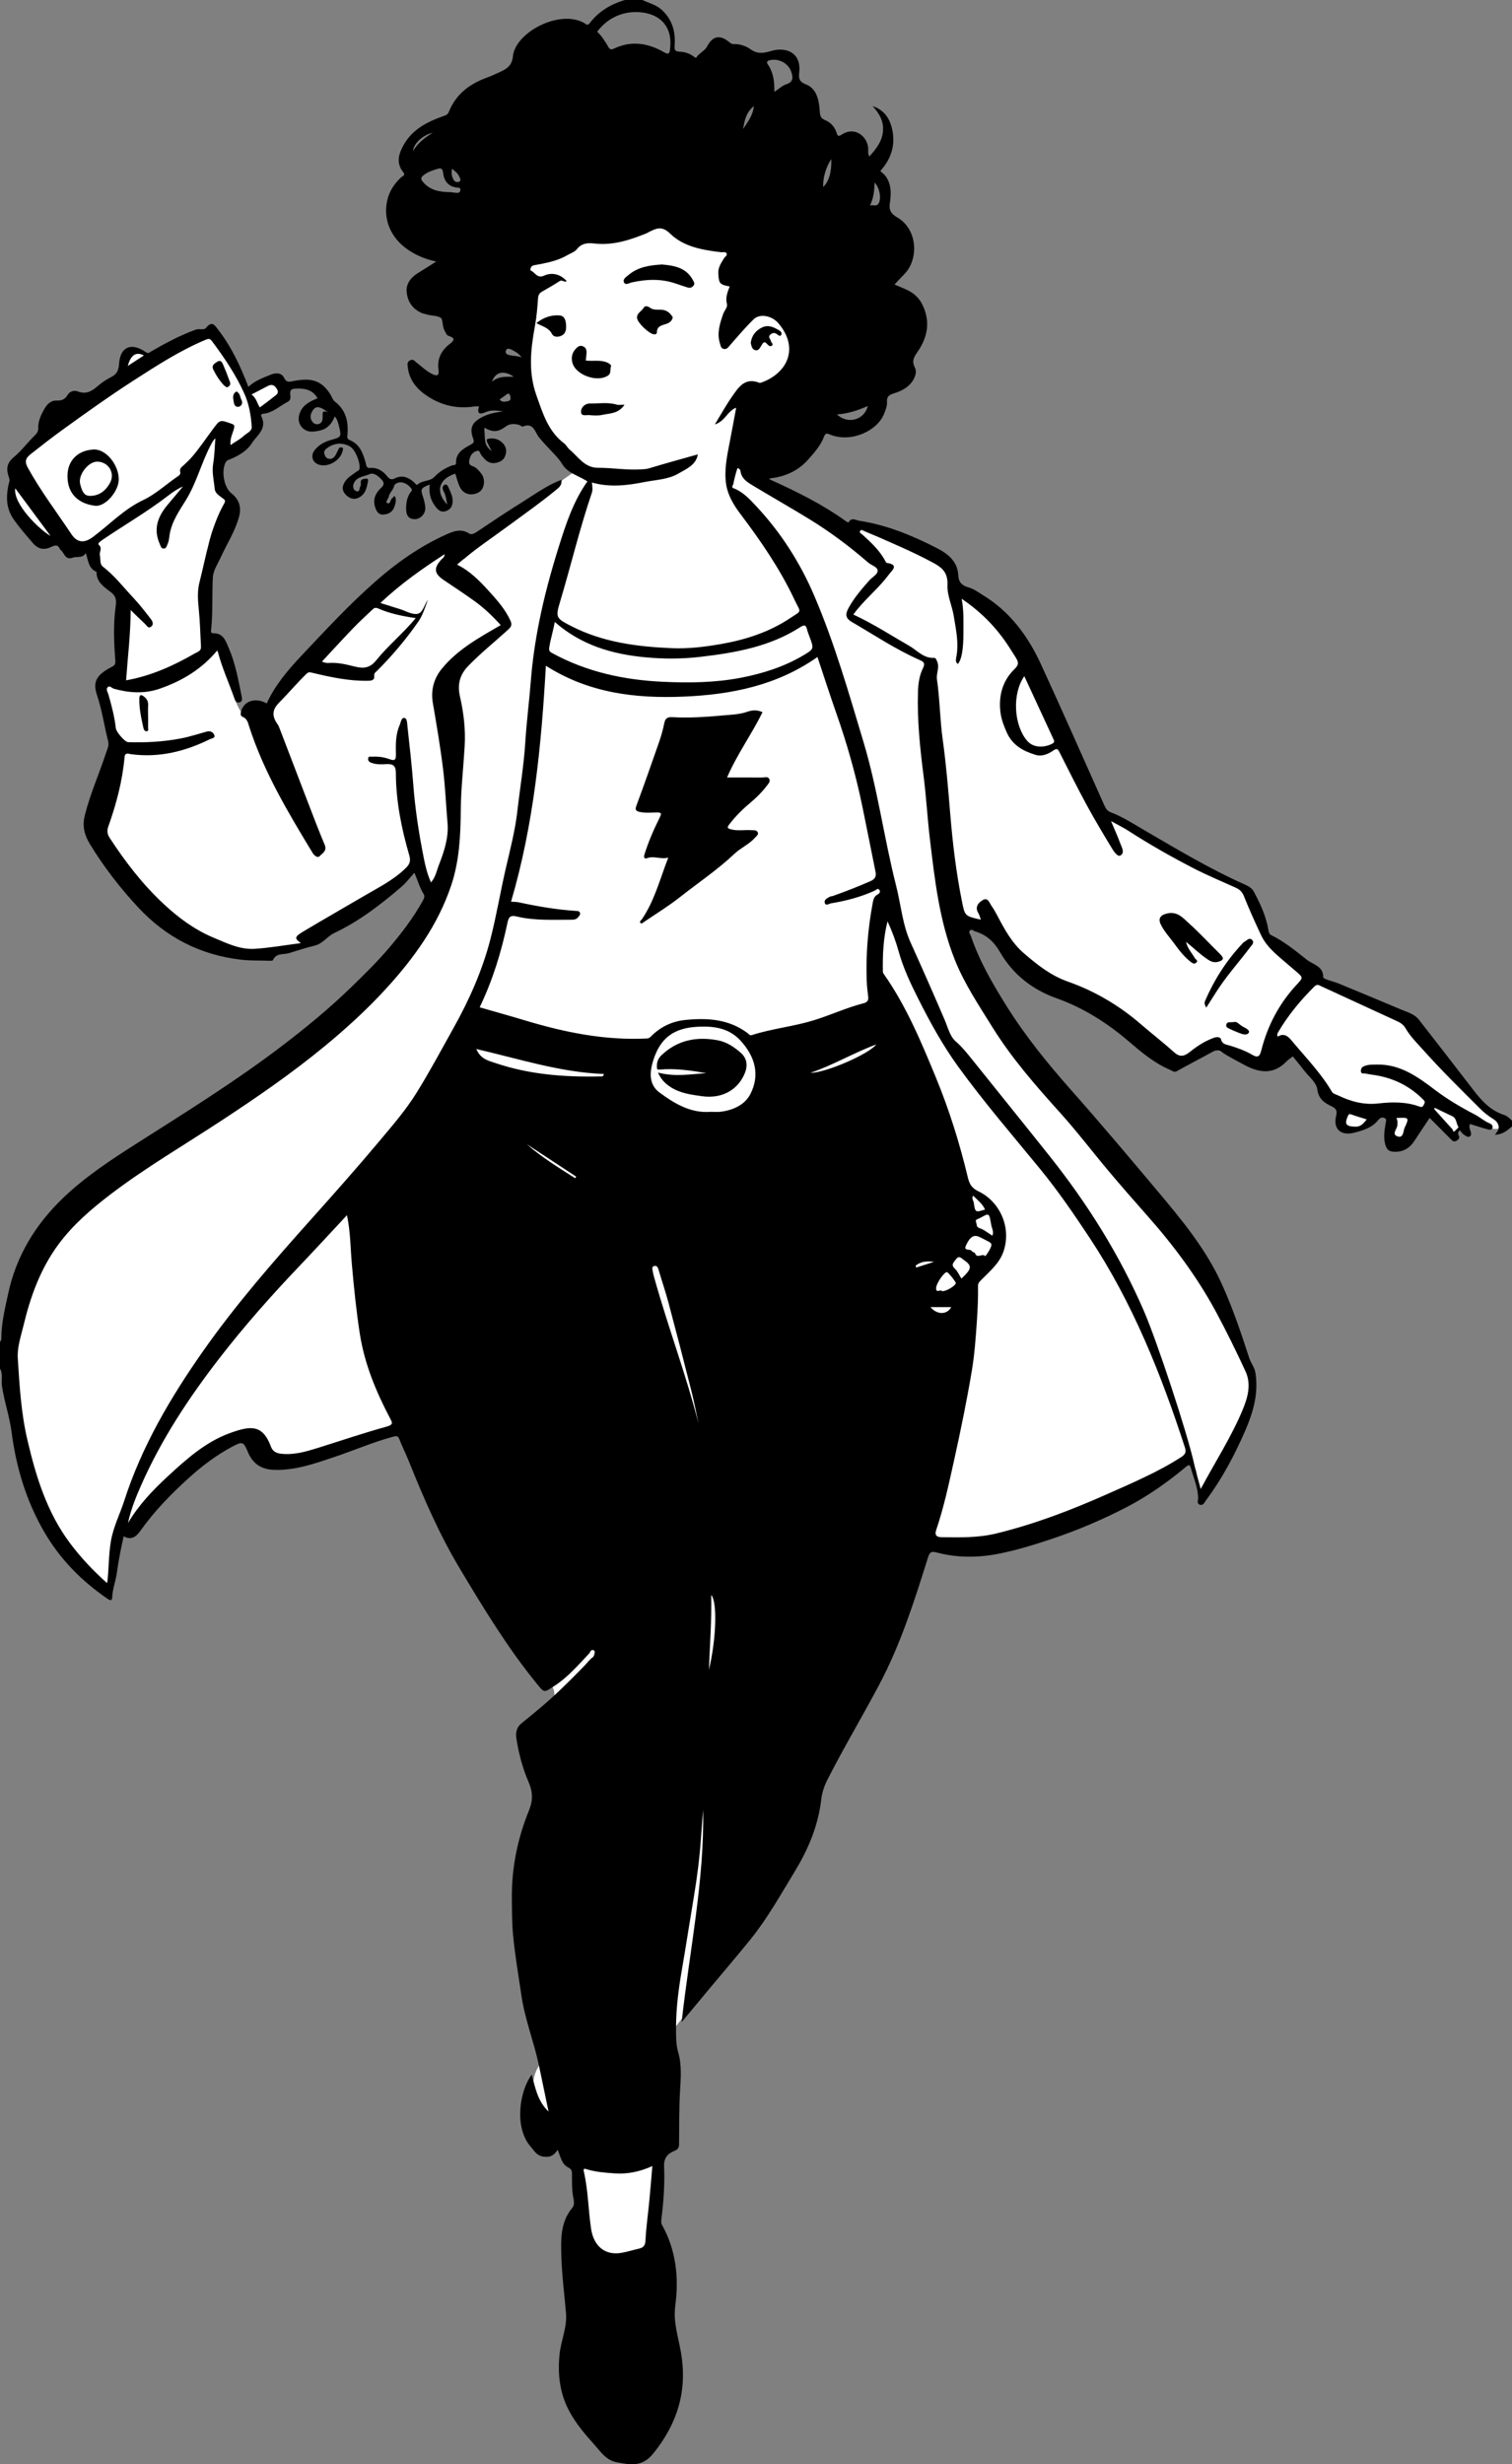 <?xml version="1.0" encoding="UTF-8" standalone="no"?>
<svg
   width="638.137"
   height="1039.759"
   viewBox="0 0 638.137 1039.759"
   fill="none"
   version="1.1"
   id="svg17"
   xmlns="http://www.w3.org/2000/svg"
   xmlns:svg="http://www.w3.org/2000/svg">
  <rect x="0" y="0" width="638.137" height="1039.759" fill="#808080" stroke="none"/>
  <defs
     id="defs17" />
  <path
     d="m 633.16,473.456 v 2.476 c -3.416,1.492 -6.635,-1.343 -9.11,-2.643 -2.142,-1.126 -4.203,-2.401 -6.301,-3.615 -0.366,-0.142 -0.73,-0.278 -1.096,-0.42 l 0.539,0.829 c 0.749,1.603 1.498,3.2 2.086,4.456 -2.086,0.811 -3.764,0.972 -4.593,1.894 -1.906,2.117 -3.318,2.495 -4.599,0.118 -2.129,-3.943 -6.009,-5.335 -8.324,-6.901 -2.724,1.244 -4.655,2.129 -6.592,3.008 -0.173,-0.26 -0.34,-0.514 -0.514,-0.774 -0.817,2.247 -1.473,4.58 -2.537,6.697 -0.396,0.792 -1.876,1.671 -2.656,1.51 -1.411,-0.285 -2.741,-1.225 -3.961,-2.092 -0.582,-0.415 0.093,-1.275 0.056,-1.962 -0.136,-2.68 -1.294,-5.366 -1.294,-8.436 -4.221,4.568 -7.897,10.225 -15.349,9.494 -0.712,-2.042 -1.424,-3.967 -2.043,-5.917 -0.433,-1.367 -1.411,-3.076 -0.959,-4.097 0.953,-2.135 -0.019,-2.965 -1.492,-3.856 -6.957,-4.178 -12.181,-10.039 -16.81,-16.618 -2.29,-3.256 -5.304,-6.004 -8.189,-9.204 0.198,3.256 0.365,8.405 0.532,11.085 -38.801,-4.512 -25.072,-8.498 -26.248,-10.311 -1.201,1.467 -2.383,3.119 -3.788,4.561 -1.183,1.22 -2.476,2.507 -3.98,3.2 -2.34,1.077 -4.902,1.671 -7.366,2.476 -4.864,1.597 -5.898,1.225 -8.628,-3.064 -0.148,-0.235 -0.618,-0.278 -0.946,-0.39 -4.624,-1.535 -8.672,-3.639 -12.268,-7.297 -4.196,-4.258 -9.228,-7.836 -15.04,-9.953 -0.736,-0.266 -1.424,-0.742 -2.043,-1.244 -3.701,-2.971 -7.291,-6.047 -12.211,-6.987 -1.374,-0.26 -2.668,-1.344 -3.837,-2.253 -6.722,-5.249 -12.862,-10.974 -18.563,-17.461 -5.749,-6.542 -13.381,-8.968 -20.27,-14.489 -0.742,-0.594 -2.055,-3.299 -3.045,-3.181 -2.079,0.241 -1.646,0.823 -4.147,1.361 3.212,7.83 3.621,15.722 7.174,23.303 4.128,8.808 10.639,15.889 17.51,22.715 4.963,4.933 9.382,10.411 13.987,15.697 3.194,3.658 6.159,7.526 9.464,11.072 3.843,4.129 8.12,7.855 11.884,12.051 4.772,5.317 9.253,10.906 13.802,16.421 4.469,5.415 8.993,10.794 13.264,16.364 5.533,7.223 11.153,14.422 16.16,22.004 5.521,8.349 10.677,16.965 15.443,25.766 2.865,5.298 4.326,11.351 7.056,16.736 2.909,5.731 2.587,12.168 4.994,18.073 2.197,5.378 -1.863,10.528 -3.955,15.418 -2.667,6.245 -6.27,12.094 -9.432,18.128 -1.801,3.442 -3.534,6.92 -5.298,10.38 -1.331,-0.997 -0.762,2.488 -1.436,2.463 -3.813,-0.161 -3.07,-4.481 -3.188,-8.467 -0.068,-2.339 -2.915,-4.673 -3.107,-6.554 -4.679,2.178 -8.962,4.666 -13.567,6.177 -4.271,1.405 -8.133,3.286 -11.716,5.911 -2.804,2.054 -5.496,4.326 -8.504,6.034 -8.226,4.673 -16.415,9.47 -24.956,13.493 -5.305,2.5 -11.123,4.178 -16.891,5.323 -6.381,1.269 -12.967,1.51 -19.459,2.197 -1.473,0.155 -3.436,1.003 -4.345,0.359 -4.37,-3.095 -9.222,-3.008 -14.124,-2.76 -1.214,0.061 -2.396,0.835 -4.178,1.497 1.962,1.764 3.268,2.934 4.617,4.147 -0.248,0.7 -0.52,1.337 -0.706,1.999 -2.698,9.718 -6.845,18.779 -11.704,27.617 -5.867,10.665 -11.283,21.583 -16.822,32.427 -4.141,8.101 -7.626,16.606 -13.697,23.538 -7.793,8.9 -11.989,19.608 -16,30.47 -2.569,6.963 -5.118,13.969 -8.269,20.679 -4.363,9.302 -9.241,18.364 -13.982,27.487 -2.587,4.982 -4.927,10.163 -8.126,14.736 -5.255,7.514 -11.203,14.533 -16.662,21.911 -1.535,2.073 -2.371,4.661 -3.633,7.217 2.296,0.507 3.831,0.841 5.564,1.225 -0.378,12.063 -0.761,24.126 -1.145,36.443 -2.556,-0.965 -3.695,-0.829 -3.9,1.609 -0.482,5.732 -1.274,11.445 -1.788,17.176 -0.52,5.768 -0.984,11.543 -1.176,17.33 -0.056,1.671 0.972,3.355 1.355,5.069 0.217,0.991 0.57,2.352 0.106,3.021 -2.26,3.237 -4.401,6.691 -8.35,8.244 h -13.617 c -1.213,-1.349 -2.482,-2.649 -3.633,-4.048 -1.795,-2.166 -3.435,-4.945 -4.023,-7.26 -2.569,-10.07 -3.46,-20.32 -3.992,-30.507 -0.192,-3.609 2.915,-6.468 -0.13,-8.721 -4.048,-2.984 -7.57,-6.852 -11.933,-9.179 -3.367,-1.789 -5.756,-3.912 -6.549,-7.297 -1.361,-5.843 -1.856,-11.878 1.647,-17.225 2.259,-3.454 3.163,-7.044 2.568,-10.98 -1.336,-8.876 -3.385,-17.677 -4.153,-26.596 -0.934,-10.844 -1.504,-21.811 -1.008,-32.668 0.408,-8.999 2.853,-17.893 3.93,-26.886 1.485,-12.379 2.593,-24.807 3.732,-37.229 0.576,-6.289 0.922,-12.596 1.225,-18.902 0.099,-1.993 0.341,-4.352 -0.55,-5.949 -2.68,-4.827 -5.633,-9.556 -8.956,-13.963 -4.698,-6.226 -6.957,-13.4 -9.062,-20.691 -2.488,-8.622 -4.778,-17.299 -7.464,-25.859 -1.597,-5.082 -3.509,-10.107 -5.775,-14.929 -2.401,-5.112 -5.223,-10.045 -8.145,-14.885 -3.825,-6.332 -7.879,-12.521 -11.933,-18.704 -1.288,-1.963 -7.644,-3.2 -9.451,-1.802 -3.683,2.847 -7.985,3.287 -12.162,2.569 -3.169,-0.545 -5.744,2.389 -8.399,3.813 -0.607,0.321 -1.325,-0.811 -1.975,-0.557 -5.322,2.036 -10.874,2.401 -15.9,5.013 -5.985,3.107 -11.853,5.583 -18.791,4.951 -4.029,-0.365 -6.951,-2.259 -8.306,-6.232 -0.706,-2.055 -1.523,-4.073 -2.142,-5.719 -5.935,3.423 -11.691,6.684 -17.386,10.045 -3.757,2.21 -8.089,3.93 -11.011,6.976 -7.353,7.674 -14.056,15.974 -21.081,24.095 -1.708,-0.755 -3.472,0.111 -4.549,1.85 -1.306,2.105 -2.587,4.376 -3.138,6.753 -0.792,3.435 -0.99,7.019 -1.3,10.547 -0.198,2.277 -2.116,2.89 -3.608,3.435 -0.854,0.309 -2.408,-0.7 -3.367,-1.461 -0.99,-0.786 -1.455,-2.259 -2.476,-2.965 -6.381,-4.413 -11.63,-9.964 -15.238,-16.729 -2.841,-5.323 -4.692,-11.185 -6.938,-16.823 -3.083,-7.731 -4.32,-15.789 -4.339,-24.089 0,-1.783 -0.545,-3.584 -0.972,-5.342 -1.485,-6.102 -3.775,-12.118 -4.388,-18.308 -1.219,-12.329 2.414,-24.194 5.224,-36.028 2.599,-10.961 7.693,-20.92 14.786,-29.66 5.156,-6.35 10.374,-12.824 16.52,-18.141 7.842,-6.777 16.6,-12.496 25.042,-18.562 14.328,-10.286 28.725,-20.48 43.084,-30.73 8.727,-6.226 17.485,-12.403 26.113,-18.76 3.77,-2.779 7.353,-5.836 10.838,-8.974 3.088,-2.786 5.923,-5.856 8.869,-8.802 5.422,-5.428 10.844,-10.856 16.253,-16.296 2.754,-2.767 6.097,-5.218 7.929,-8.504 0.848,-1.523 -1.269,-4.704 -2.037,-7.137 4.135,-0.346 4.513,-1.126 2.148,-4.586 -0.68,-0.997 -1.572,-1.851 -2.216,-2.866 -0.488,-0.78 -0.965,-1.689 -1.052,-2.587 -0.266,-2.692 -0.34,-5.397 -0.501,-8.294 -4.116,4.197 -7.347,8.387 -11.432,11.432 -5.614,4.19 -11.834,7.588 -17.862,11.209 -12.032,7.229 -3.188,6.951 -16.223,12.075 -2.11,0.83 -25.574,7.644 -27.084,4.958 -0.248,-0.439 -1.275,-0.545 -1.956,-0.606 -4.914,-0.446 -9.81,-0.941 -14.329,-3.176 -1.337,-0.662 -2.741,-1.2 -4.109,-1.794 -5.032,-2.185 -10.726,-3.504 -14.929,-6.759 -5.564,-4.308 -10.064,-10.033 -14.811,-15.338 -3.621,-4.047 -6.963,-8.355 -10.343,-12.614 -1.046,-1.312 -2.5,-2.803 -2.587,-4.283 -0.285,-4.914 -0.687,-9.971 0.155,-14.767 1.733,-9.891 4.264,-19.639 6.418,-29.462 0.514,-2.352 1.684,-5.007 1.065,-7.081 -1.622,-5.452 -4.178,-12.063 -4.265,-17.813 -0.043,-2.94 1.455,-3.874 4.209,-5.496 1.188,-0.699 2.426,-2.184 2.662,-3.49 1.207,-6.679 1.875,-13.45 3.169,-20.11 0.835,-4.301 0.674,-7.65 -4.203,-9.092 -0.173,-0.049 -0.291,-0.291 -0.446,-0.415 -6.579,-5.341 -9.259,-12.632 -10.528,-20.523 -1.727,0.86 -3.67,1.819 -5.607,2.785 -4.054,2.011 -4.983,1.485 -5.398,-2.823 -1.912,-0.575 -4.004,-0.73 -5.49,-1.764 -2.438,-1.696 -4.072,-4.976 -7.866,-3.026 -2.501,-2.142 -5.601,-3.887 -7.334,-6.53 -1.634,-2.488 -1.826,-5.917 -2.656,-8.931 0,-1.653 0,-3.299 0,-4.952 3.045,0.031 3.918,-2.061 4.221,-4.512 0.663,-5.354 2.42,-10.101 6.06,-14.285 1.987,-2.278 3.645,-5.174 4.456,-8.065 1.541,-5.527 5.354,-8.566 10.268,-10.181 3.646,-1.201 7.626,-1.603 11.488,-1.857 2.816,-0.186 4.828,-0.693 5.787,-3.695 0.563,-1.776 1.547,-3.54 2.742,-4.964 1.999,-2.383 4.035,-4.809 6.35,-6.901 0.613,-0.557 2.234,-2.655 3.095,-2.476 3.28,0.687 6.393,3.732 9.234,4.45 1.343,-1.077 2.55,-2.426 4.048,-3.175 4.085,-2.042 8.263,-3.899 12.478,-5.651 0.668,-0.278 3.342,-2.977 3.942,-2.432 1.715,1.529 3.937,4.561 5.571,6.189 1.485,1.48 0.737,5.589 2.494,5.961 2.247,0.482 2.711,1.764 3.386,3.311 0.798,1.832 1.448,3.744 2.432,5.471 1.102,1.931 2.742,3.107 5.119,1.987 1.349,-0.631 2.612,-1.473 3.998,-1.993 2.21,-0.829 4.444,-1.9 6.239,1.009 1.43,2.315 0.656,4.004 -0.879,5.7 -1.231,1.362 -2.661,2.588 -3.676,4.092 -5.49,1.689 -2.575,5.081 -4.364,7.185 -2.637,3.107 -5.762,5.806 -8.683,8.684 -2.191,0 -5.596,-1.714 -6.858,0.118 -1.671,2.414 -1.671,2.085 -1.665,7.891 0,1.547 -0.087,3.101 0.031,4.636 0.297,3.806 2.271,7.631 5.607,9.903 2.711,1.844 -2.562,3.707 -4.035,5.799 -3.831,5.441 -5.224,11.655 -5.905,18.08 -0.551,5.174 -0.972,10.367 -1.238,15.56 -0.328,6.443 -0.551,12.898 -0.569,19.354 -0.006,1.807 0.848,3.614 1.324,5.477 4.116,-1.906 4.778,-1.893 6.505,2.055 1.987,4.556 4.054,9.235 4.952,14.075 1.269,6.889 5.168,11.803 9.736,16.457 4.499,-5.298 8.789,-10.62 13.369,-15.683 8.12,-8.981 16.488,-17.727 24.603,-26.714 7.6,-8.411 15.281,-16.754 24.398,-23.538 5.075,-3.775 10.677,-6.845 16.006,-10.28 2.407,-1.548 4.475,-0.496 6.368,0.86 1.146,0.817 1.963,2.086 3.021,3.249 17.145,-15.071 32.086,-27.072 49.948,-39.209 -3.658,-3.132 -3.46,-2.668 -6.183,-5.658 -5.05,-5.551 -10.163,-12.539 -12.967,-19.397 -4.475,-10.955 -5.094,-22.214 -4.314,-34.153 0.563,-8.591 0.904,-17.089 -0.526,-25.661 -0.47,-2.829 0.211,-6.239 1.442,-8.882 2.42,-5.199 6.908,-8.708 12.033,-11.122 13.387,-6.307 27.493,-10.46 41.926,-13.542 2.092,-0.446 4.222,-0.693 6.338,-1.034 2.891,0 5.775,0 8.665,0 4.723,1.034 9.408,2.618 14.18,2.965 7.124,0.513 13.091,3.28 18.445,7.619 3.719,3.014 7.247,6.294 10.701,9.618 3.206,3.089 6.715,6.053 9.191,9.68 4.506,6.598 6.883,14.217 8.053,22.084 0.563,3.769 0.544,7.706 0.222,11.518 -0.433,5.094 -3.261,9.21 -5.991,13.462 -2.909,4.537 -6.406,7.397 -11.654,8.771 -4.81,1.256 -7.719,5.217 -9.656,9.568 -2.302,5.168 -4.023,10.597 -6.264,15.802 -1.126,2.624 -2.834,5.001 -3.874,6.802 0.99,3.348 1.807,6.103 2.612,8.832 9.934,4.89 20.022,9.885 30.148,14.799 2.569,1.244 5.218,2.395 7.929,3.262 2.674,0.854 5.638,0.916 8.207,1.974 8.102,3.336 16.179,5.533 24.052,9.365 3.057,1.485 6.981,1.454 9.501,3.818 5.663,5.317 9.277,15.418 15.547,19.819 9.637,6.759 16.687,15.418 21.799,25.605 4.636,9.235 8.207,19.002 12.181,28.558 1.454,3.497 2.339,7.285 4.165,10.559 2.792,4.995 6.295,9.581 9.241,14.496 0.854,1.423 2.686,3.317 0.235,5.168 -0.154,0.117 0.105,1.003 0.365,1.411 2.909,4.593 5.484,3.231 10.052,3.856 3.484,0.483 8.56,5.552 11.357,6.926 3.757,1.85 7.081,4.859 10.993,6.047 12.787,3.874 21.706,9.773 32.228,16.581 3.274,4.358 5.007,14.1 8.665,18.117 3.293,3.614 7.501,6.375 10.893,9.909 4.209,4.394 9.229,7.458 14.452,10.373 5.695,3.175 11.327,6.474 16.897,9.86 2.408,1.467 5.67,1.869 8.158,2.265 4.828,0.78 7.712,5.032 11.277,8.108 3.268,2.822 6.282,5.948 9.303,9.043 0.872,0.891 1.219,2.296 2.086,3.187 4.765,4.871 9.624,9.65 14.445,14.477 0.57,0.57 1.108,1.189 1.597,1.832 1.096,1.442 2.086,2.977 3.262,4.358 0.749,0.878 2.612,1.77 2.482,2.271 -0.588,2.278 2.494,2.482 3.565,3.367 z m -94.635,-35.434 c 0.235,-0.105 0.47,-0.217 0.705,-0.322 -0.315,-0.613 -0.631,-1.225 -0.94,-1.838 -0.192,0.087 -0.378,0.173 -0.57,0.26 0.266,0.637 0.539,1.269 0.805,1.906 z"
     fill="#ffffff"
     id="path1" />
  <path
     d="m 638.112,475.313 c -2.005,1.714 -4.011,3.429 -7.192,3.466 1.027,-1.281 2.042,-2.451 1.417,-4.215 -0.569,-1.603 -1.844,-2.234 -3.095,-3.051 -1.708,-1.115 -3.267,-2.42 -4.722,-3.881 -8.015,-8.015 -16.117,-15.956 -23.674,-24.405 -2.705,-3.026 -5.664,-5.905 -7.712,-9.482 -1.096,-1.919 -2.978,-2.63 -4.803,-3.472 -10.238,-4.716 -20.487,-9.427 -30.724,-14.143 -0.991,-0.458 -1.727,-1.027 -2.891,0.124 -5.836,5.805 -11.042,12.082 -15.226,19.187 -0.322,0.545 -0.637,1.046 -0.235,1.987 3.051,-2.08 5.026,0.612 6.381,2.228 5.726,6.839 11.995,13.282 16.538,21.075 0.44,0.755 1.709,1.052 2.631,1.491 5.379,2.575 10.807,4.067 17.021,3.355 5.731,-0.656 11.691,-0.737 17.324,1.343 1.126,0.415 1.436,-0.124 1.844,-0.922 0.39,-0.774 0.533,-1.182 -0.278,-1.999 -5.664,-5.694 -12.441,-9.08 -20.326,-10.349 -1.405,-0.223 -2.823,-0.39 -4.209,-0.706 -0.662,-0.148 -1.77,0.39 -1.814,-1.015 -0.031,-0.953 0.335,-1.59 1.158,-1.98 1.801,-0.86 3.738,-0.73 5.657,-0.768 9.748,-0.185 17.12,5.125 24.374,10.634 5.304,4.029 11.029,7.396 16.909,10.447 2.179,1.127 3.974,2.823 6.258,3.739 0.792,0.315 1.466,1.027 1.169,1.925 -0.346,1.046 -1.46,0.736 -2.141,0.557 -2.439,-0.638 -4.828,-1.461 -7.291,-2.228 -0.588,0.953 -0.242,1.856 0.117,2.84 0.279,0.755 0.532,1.826 -0.136,2.34 -0.842,0.65 -1.795,-0.155 -2.519,-0.613 -0.736,-0.464 -1.244,-1.287 -1.857,-1.949 -0.427,0.606 -0.978,1.163 -0.47,2.129 0.482,0.922 0.229,1.671 -0.792,2.284 -1.251,0.755 -1.857,0.024 -2.6,-0.724 -2.946,-2.978 -5.905,-5.942 -8.826,-8.87 -2.234,3.361 -4.376,6.536 -6.462,9.736 -1.974,3.033 -4.735,4.667 -8.349,4.543 -1.913,-0.062 -3.212,-0.446 -3.912,-3.045 -0.848,-3.151 -0.334,-5.892 0.13,-8.832 0.124,-0.786 0.619,-1.944 -0.563,-2.408 -0.935,-0.365 -1.845,0 -2.464,0.805 -2.55,3.28 -6.207,4.369 -10.02,5.397 -5.688,1.528 -9.191,-1.356 -7.824,-7.044 0.551,-2.29 -0.043,-3.144 -1.986,-4.079 -3.015,-1.442 -5.428,-3.039 -5.991,-7.229 -0.378,-2.81 -3.535,-5.255 -5.509,-7.823 -1.547,-2.012 -3.175,-3.961 -4.791,-5.967 -0.885,0.687 -1.869,1.269 -2.63,2.067 -5.496,5.775 -11.55,4.878 -17.795,1.529 -3.243,-1.739 -6.529,-3.422 -9.605,-5.422 -1.461,-0.947 -2.433,-0.916 -3.863,-0.117 -4.976,2.773 -10.063,5.341 -15.021,8.139 -1.263,0.712 -1.95,-0.13 -2.785,-0.483 -6.672,-2.81 -12.132,-7.421 -17.547,-12.051 -9.13,-7.811 -19.082,-14.142 -30.477,-18.203 -10.237,-3.651 -18.457,-10.082 -23.909,-19.552 -2.482,-4.314 -5.713,-7.26 -10.417,-8.64 -0.724,-0.211 -1.461,-1.17 -2.228,-0.372 -0.743,0.774 0.148,1.542 0.39,2.26 3.583,10.583 9.166,20.158 15.058,29.579 7.997,12.774 17.442,24.386 27.425,35.65 12.268,13.84 24.182,27.995 36.085,42.156 10.367,12.336 20.684,24.727 27.406,39.618 4.562,10.101 8.102,20.568 11.506,31.083 0.693,2.148 2.21,3.85 2.587,6.103 1.43,8.61 -0.86,16.668 -4.184,24.349 -4.499,10.38 -9.785,20.4 -16.593,29.517 -0.687,0.922 -1.183,2.464 -2.742,1.894 -1.263,-0.464 -0.625,-1.813 -0.638,-2.729 -0.049,-4.574 -1.987,-8.672 -3.138,-12.961 -0.427,-1.578 -1.312,-0.823 -2.172,-0.105 -7.588,6.338 -15.616,12.007 -24.411,16.618 -10.435,5.472 -21.205,10.027 -32.389,13.759 -7.235,2.414 -14.471,4.642 -21.948,6.128 -8.739,1.733 -17.466,1.789 -26.106,-0.464 -2.216,-0.576 -3.04,-0.489 -3.813,1.98 -5.732,18.284 -11.481,36.499 -20.536,53.6 -7.124,13.462 -14.942,26.528 -21.861,40.095 -1.362,2.674 -2.321,5.403 -2.662,8.331 -1.269,11.036 -5.397,21.007 -11.128,30.408 -5.942,9.755 -11.494,19.775 -18.686,28.7 -5.651,7.013 -11.525,13.846 -17.299,20.759 -3.739,4.482 -7.464,8.975 -11.822,14.217 3.336,-30.352 9.625,-59.603 9.055,-89.517 -0.297,3.912 -0.631,7.818 -0.891,11.736 -0.557,8.244 -1.591,16.426 -2.952,24.571 -1.746,10.423 -3.343,20.871 -5.138,31.281 -1.374,7.966 -2.414,15.957 -2.438,24.059 -0.013,3.484 -0.075,7.229 0.841,10.354 1.641,5.608 1.164,11.154 0.842,16.613 -0.445,7.507 -0.309,14.99 -0.414,22.486 -0.019,1.479 -0.551,2.178 -1.888,2.723 -2.928,1.182 -4.587,3.02 -4.426,6.641 0.322,7.378 -0.216,14.756 -1.12,22.096 -0.099,0.799 -0.186,1.789 0.18,2.433 6.022,10.676 7.229,22.43 5.675,34.066 -0.971,7.266 1.337,13.512 2.439,20.152 2.661,15.98 -1.517,29.66 -11.698,42.29 -4.828,5.99 -9.903,4.76 -15.529,3.74 -4.456,-0.81 -6.87,-4.64 -9.594,-7.67 -3.732,-4.14 -7.365,-8.43 -10.107,-13.39 -4.227,-7.63 -5.217,-15.68 -4.388,-24.29 0.569,-5.92 3.256,-11.48 2.748,-17.49 -0.687,-8.058 -1.746,-16.08 -1.968,-24.175 -0.198,-7.162 -0.415,-14.304 4.598,-20.302 1.096,-1.312 0.669,-3.057 0.415,-4.462 -0.594,-3.274 -0.538,-6.536 -0.52,-9.816 0.006,-1.325 -0.223,-2.105 -1.653,-2.829 -2.748,-1.393 -3.144,-4.537 -4.419,-7.409 -1.435,2.222 -2.964,3.293 -5.861,2.903 -3.033,-0.408 -3.961,-2.47 -5.533,-4.264 -7.099,-8.115 -4.611,-23.693 0.482,-30.353 1.498,5.583 2.495,11.246 7.094,15.585 -1.381,-6.623 -2.718,-13.029 -4.055,-19.429 -2.061,-9.872 -5.879,-19.286 -7.365,-29.325 -1.275,-8.64 -2.773,-17.237 -3.577,-25.958 -0.452,-4.927 -0.434,-9.823 -0.495,-14.731 -0.18,-13.01 2.333,-25.612 7.21,-37.569 1.814,-4.444 1.603,-7.966 -0.161,-12.045 -2.5,-5.781 -4.103,-11.865 -5.1,-18.085 -0.408,-2.519 -0.13,-4.853 2.117,-6.679 4.45,-3.608 8.913,-7.223 13.134,-11.091 4.673,-4.283 9.148,-8.789 13.561,-13.338 1.126,-1.164 2.036,-2.494 3.41,-3.46 0.532,-0.371 0.712,-1.399 0.823,-2.16 0.037,-0.266 -0.303,-0.978 -1.009,-0.879 -0.872,0.124 -0.891,0.978 -1.324,1.436 -4.648,4.89 -9.012,10.052 -14.793,13.784 -4.481,2.896 -4.128,2.94 -7.532,-1.25 -12.317,-15.146 -22.387,-31.77 -32.371,-48.457 -8.522,-14.242 -15.12,-29.406 -21.279,-44.774 -1.318,-3.287 -2.909,-6.462 -4.196,-9.754 -0.6,-1.542 -1.417,-1.3 -2.63,-0.978 -8.418,2.259 -16.402,5.737 -24.64,8.51 -8.288,2.785 -16.539,5.75 -25.513,5.465 -5.385,-0.167 -8.999,-2.469 -11.104,-7.495 -1.857,-4.432 -2.277,-4.611 -6.604,-2.296 -6.703,3.59 -12.7,8.102 -18.351,13.22 -7.57,6.852 -14.619,14.093 -20.53,22.443 -2.179,3.082 -4.426,3.639 -6.945,2.148 -1.176,5.168 -2.197,10.311 -2.909,15.566 -0.464,3.435 -1.857,6.802 -1.95,10.404 -0.024,1.102 -0.742,1.238 -1.72,0.576 -11.092,-7.533 -20.289,-16.854 -27.035,-28.508 -7.57,-13.079 -11.785,-27.203 -13.722,-42.144 -0.848,-6.536 -3.107,-12.824 -4.048,-19.391 -0.347,-2.414 0.526,-4.964 -0.817,-7.248 0,-3.713 0,-7.427 0,-11.141 C 0.198,565.857 0.569,565.399 0.569,564.941 c -0.055,-6.499 1.523,-12.744 2.86,-19.026 3.398,-15.969 11.568,-29.282 23.198,-40.447 9.451,-9.068 20.431,-16.235 31.436,-23.235 20.573,-13.091 41.282,-25.952 60.717,-40.745 10.262,-7.811 20.215,-15.975 29.462,-24.968 5.601,-5.447 11.196,-10.912 16.241,-16.891 5.205,-6.171 10.113,-12.577 14.024,-19.694 0.545,-0.997 0.842,-1.814 0.267,-2.748 -1.715,-2.767 -2.556,-5.911 -3.869,-8.963 -1.844,2.037 -3.453,4.221 -5.459,5.942 -8.733,7.495 -17.85,14.539 -28.304,19.478 -3.088,1.461 -4.902,4.543 -8.355,5.36 -3.646,0.86 -7.211,2.073 -10.801,3.157 -2.37,0.711 -5.434,-0.186 -6.79,2.964 -0.105,0.254 -0.953,0.279 -1.448,0.254 -3.998,-0.167 -7.972,0.025 -11.995,-0.445 -17.262,-2 -31.665,-9.427 -43.437,-22.078 -7.669,-8.238 -14.533,-17.12 -20.388,-26.738 -2.209,-3.633 -3.286,-7.39 -2.172,-11.915 2.228,-9.086 6.078,-17.577 8.956,-26.422 0.532,-1.634 1.417,-3.138 0.947,-4.964 -1.653,-6.486 -2.569,-13.152 -4.716,-19.515 -1.894,-5.608 -0.26,-8.529 6.096,-11.853 1.393,-0.73 1.752,-1.151 1.622,-2.847 -0.57,-7.452 -0.873,-14.941 0.105,-22.393 0.316,-2.426 0.576,-4.339 -1.882,-6.27 -2.754,-2.166 -6.27,-4.264 -6.14,-8.665 -3.515,-1.399 -3.441,-4.871 -4.555,-7.916 -1.324,2.296 -3.658,1.325 -5.478,1.943 -3.15,1.071 -3.441,-1.621 -4.79,-2.958 -0.217,-0.217 -0.52,-0.402 -0.638,-0.669 -0.773,-1.739 -1.689,-1.825 -3.453,-0.984 -2.81,1.337 -5.441,1.381 -7.916,-1.504 -2.786,-3.237 -5.571,-6.4 -8.053,-9.909 -3.336,-4.716 -3.348,-9.606 -2.247,-14.842 0.174,-0.823 0.632,-1.547 0.273,-2.606 -1.114,-3.249 -1.541,-6.053 1.894,-8.894 3.249,-2.692 5.88,-6.27 8.968,-9.284 0.836,-0.817 1.424,-1.609 1.381,-2.903 -0.093,-3.057 1.194,-5.774 2.667,-8.324 1.083,-1.882 2.692,-3.522 5.1,-3.417 2.135,0.093 3.534,-0.477 4.685,-2.426 0.836,-1.411 2.619,-2.061 4.277,-1.411 3.355,1.318 5.794,-0.031 8.251,-2.16 1.745,-1.511 3.707,-2.872 5.768,-3.9 2.488,-1.238 3.2,-2.896 3.392,-5.7 0.495,-7.18 5.249,-9.074 11.339,-4.785 0.99,0.7 1.361,0.13 2.073,-0.284 6.078,-3.491 12.23,-6.827 18.865,-9.235 1.542,-0.557 3.559,0.322 4.395,-0.749 2.606,-3.311 3.831,-0.928 5.267,0.935 5.577,7.223 9.352,15.411 12.627,23.947 2.717,-2.625 6.152,-3.801 9.401,-5.144 1.838,-0.761 4.494,-1.108 5.707,1.38 1.003,2.049 2.197,1.622 3.936,1.288 6.895,-1.318 11.71,-0.693 15.634,5.774 0.576,0.954 0.917,2.204 1.734,2.829 4.71,3.584 5.867,8.436 5.397,13.976 -0.075,0.891 -0.285,1.844 0.922,2.327 4.339,1.745 5.669,5.663 6.79,9.668 0.309,1.095 0.21,2.265 1.906,2.116 3.045,-0.272 5.323,1.257 7.124,3.485 0.984,1.219 1.77,1.665 3.323,0.879 2.916,-1.479 5.522,-0.495 7.861,1.516 0.52,0.446 1.213,1.523 1.603,1.158 2.03,-1.925 5.23,-1.281 7.069,-3.194 2.191,-2.278 4.697,-3.868 7.618,-4.939 0.576,-0.211 1.616,0.124 1.591,-1.021 -0.093,-4.37 3.144,-6.072 6.301,-7.78 1.12,-0.607 1.479,-1.046 0.959,-2.47 -1.615,-4.394 -0.55,-6.697 3.337,-8.882 2.896,-1.627 6.028,-2.197 9.252,-2.624 -2.444,-0.353 -4.883,-0.743 -7.216,0.272 -2.482,1.083 -3.943,0.953 -2.909,-2.389 -0.836,0 -1.362,-0.068 -1.857,0.013 -7.248,1.151 -13.957,-0.378 -20.01,-4.382 -4.37,-2.891 -7.638,-6.747 -8.207,-12.249 -0.099,-0.978 -0.489,-2.136 1.046,-2.841 1.417,-0.65 1.863,0.408 2.581,0.941 2.209,1.634 4.14,3.62 6.672,4.865 2.197,1.083 3.002,0.544 2.661,-1.82 -0.656,-4.518 1.201,-8.114 4.586,-10.733 2.284,-1.763 2.507,-2.611 -0.328,-3.552 -1.021,-0.341 -1.157,-1.374 -1.634,-2.123 -1.132,-1.77 -0.643,-4.952 -1.776,-5.583 -1.715,-0.953 -4.283,-0.718 -6.4,-1.498 -0.377,-0.142 -0.804,-0.155 -1.182,-0.303 -4.153,-1.622 -6.362,-4.952 -6.703,-9.111 -0.285,-3.485 1.875,-6.115 4.871,-7.947 2.519,-1.541 5.001,-3.144 7.619,-4.797 -4.401,-0.928 -8.306,-2.519 -11.883,-4.951 -7.335,-4.983 -10.696,-12.88 -8.746,-21.069 0.897,-3.769 2.99,-6.87 5.818,-9.525 0.489,-0.458 1.987,-0.798 0.935,-2.079 -3.337,-4.066 -1.851,-8.195 0.334,-11.939 3.67,-6.307 9.878,-9.445 16.482,-11.766 1.164,-0.408 1.9,-0.65 2.389,-1.869 2.946,-7.341 8.659,-11.692 15.87,-14.335 1.906,-0.699 3.726,-1.541 5.57,-2.383 3.051,-1.399 5.187,-2.68 5.62,-6.796 1.034,-9.971 19.732,-19.899 30.136,-13.877 0.514,0.297 1.257,1.337 2.272,-0.012 3.738,-4.97 8.875,-7.966 14.774,-9.742 h 7.427 C 273.911,1.306 276.999,2.03 279.363,4.221 c 4.401,4.066 5.787,9.191 5.367,14.972 -0.112,1.547 -0.081,2.563 2.147,2.618 2.031,0.05 4.184,0.736 5.942,2.073 0.297,0.223 0.631,0.396 0.947,0.588 1.108,-2.018 3.615,-2.909 4.58,-4.741 2.296,-4.37 5.187,-5.292 9.142,-2.197 0.65,0.508 1.157,1.089 2.111,1.058 2.618,-0.081 5.168,0.767 7.148,2.185 2.878,2.055 5.373,1.739 8.517,0.786 6.437,-1.943 12.762,0.576 12.082,8.523 -0.205,2.37 -0.595,4.209 2.809,5.521 4.45,1.714 5.484,6.499 5.8,10.998 0.13,1.826 0.117,3.181 2.271,4.073 2.247,0.928 4.091,2.81 4.822,5.304 0.551,1.875 1.102,1.498 2.469,0.644 5.435,-3.367 10.658,1.095 10.912,6.035 0.05,0.984 -0.284,2.024 0.502,3.373 2.772,-3.181 5.279,-6.171 5.712,-10.479 0.446,-4.376 -1.522,-7.699 -4.375,-10.788 4.091,1.325 6.585,4.215 7.774,7.966 2.296,7.266 0.55,13.796 -4.494,19.41 0.588,0.706 1.3,1.046 1.844,1.708 3.002,3.646 2.736,8.015 2.148,12.057 -0.47,3.243 1.083,4.629 3.175,5.848 8.684,5.082 9.092,17.721 2.928,23.947 -1.337,1.35 -2.618,2.755 -4.11,4.339 2.011,0.873 3.899,1.615 5.719,2.507 2.748,1.349 4.821,3.404 6.146,6.201 3.305,6.963 2.117,13.493 -2.073,19.596 -1.486,2.166 -2.699,3.93 -1.201,6.722 0.811,1.516 0.322,3.534 -0.675,5.211 -1.832,3.101 -4.753,4.605 -8.009,5.645 -1.826,0.582 -3.299,1.151 -3.088,3.707 0.13,1.622 -0.601,3.392 -1.232,4.983 -2.847,7.204 -13.932,12.378 -22.851,8.721 -1.139,-0.471 -1.851,-0.774 -2.476,0.866 -1.473,3.862 -4.24,6.969 -6.957,9.977 -4.246,4.692 -9.791,7.038 -16.105,7.706 0.155,0.285 0.18,0.427 0.254,0.458 11.191,5.044 22.177,10.448 32.16,17.677 0.297,0.217 0.984,0.452 0.991,0.433 1.194,-2.339 2.946,-0.972 4.542,-0.724 11.556,1.776 22.214,6.171 32.513,11.426 4.686,2.389 8.975,5.57 9.253,11.636 0.137,3.001 1.678,4.332 4.512,5.118 2.099,0.582 3.974,2.043 5.887,3.206 11.469,6.963 19.038,17.312 24.516,29.214 9.086,19.719 17.825,39.6 26.694,59.424 0.601,1.337 1.263,2.451 2.767,3.014 5.082,1.907 9.606,4.896 14.267,7.601 13.783,8.015 27.449,16.229 42.038,22.74 1.628,0.724 3.169,1.51 4.035,3.101 2.804,5.18 5.236,10.522 6.202,16.395 0.148,0.91 0.415,1.616 1.201,1.993 5.527,2.699 10.255,6.623 15.009,10.38 2.544,2.011 7.037,2.667 6.876,7.408 -0.012,0.322 1.108,0.774 1.752,1.009 1.621,0.588 3.324,0.991 4.914,1.647 8.82,3.633 17.634,7.303 26.423,11.011 2.606,1.095 5.465,1.832 7.322,4.215 7.712,9.915 15.43,19.824 23.08,29.783 3.46,4.506 7.211,8.578 12.818,10.373 1.424,0.458 2.383,1.461 3.38,2.451 v 2.476 z M 187.656,233.835 c -9.557,6.195 -18.649,12.589 -27.11,20.585 3.144,0.984 5.651,1.783 8.164,2.557 2.519,0.773 5.224,2.469 7.514,2.024 2.277,-0.446 2.878,-3.9 4.376,-5.961 -1.213,3.188 -2.061,6.394 -4.11,9.34 -5.162,7.421 -10.943,14.26 -17.318,20.635 -0.557,0.557 -1.349,0.997 -1.238,1.993 0.235,2.117 -1.164,2.21 -2.717,2.235 -7.978,0.142 -15.715,-1.529 -23.39,-3.367 -1.139,-0.273 -1.609,-0.39 -2.42,0.383 -4.029,3.838 -7.544,8.17 -11.499,12.057 -3.145,3.089 -3.176,5.948 -0.749,9.284 0.47,0.644 0.73,1.449 1.021,2.204 3.874,10.107 7.724,20.22 11.617,30.321 2.365,6.14 4.698,12.299 7.248,18.364 1.077,2.569 -1.046,3.572 -2.148,4.754 -0.866,0.928 -2.302,-0.273 -2.971,-1.38 -10.33,-17.046 -20.573,-34.141 -26.75,-53.272 -0.508,-1.579 -0.811,-3.374 -2.773,-4.135 -0.978,-0.377 -0.928,-1.281 -0.631,-2.352 1.2,-4.376 6.127,-5.966 10.794,-3.299 3.497,-7.662 8.869,-14.006 14.557,-20.041 10.145,-10.751 20.184,-21.613 31.306,-31.405 9.03,-7.953 18.785,-14.799 29.765,-19.781 3.15,-1.43 6.418,-2.699 9.897,-0.427 0.848,0.551 2.061,0 3.107,-0.712 6.418,-4.314 12.849,-8.609 19.41,-12.694 5.273,-3.287 10.33,-7.019 16.327,-9.297 0.39,2.445 -1.306,3.479 -2.556,4.512 -5.979,4.946 -12.342,9.39 -18.574,14.001 -7.564,5.601 -15.467,10.775 -22.913,17.274 5.527,2.724 9.587,6.926 13.505,11.24 3.423,3.763 6.808,7.594 8.981,12.298 0.718,1.56 0.643,2.476 -0.842,3.832 -5.62,5.118 -11.562,9.878 -16.879,15.343 -3.658,3.763 -4.679,7.91 -3.54,12.905 1.578,6.907 2.414,13.92 1.993,21.019 -0.526,8.993 -1.578,17.98 -1.646,26.979 -0.081,10.776 -0.588,21.416 -4.03,31.709 -5.576,16.68 -15.659,30.618 -27.332,43.412 -7.984,8.752 -16.736,16.755 -25.909,24.324 -14.13,11.661 -29.176,21.991 -44.458,32.005 -15.442,10.126 -31.417,19.453 -46.129,30.675 -8.083,6.164 -15.771,12.762 -21.892,21.019 -7.656,10.324 -11.871,22.084 -14.823,34.4 -1.09,4.537 -2.68,9.043 -2.383,13.766 0.724,11.499 1.386,22.95 4.035,34.314 3.652,15.634 8.263,30.649 18.036,43.69 4.593,6.128 9.779,11.63 15.677,16.854 0.731,-6.202 0.558,-12.026 1.554,-17.795 1.034,-6.009 3.8,-11.345 5.633,-17.02 7.396,-22.932 19.434,-43.375 33.125,-62.915 13.895,-19.831 29.827,-38.034 45.956,-56.064 9.705,-10.843 19.36,-21.73 28.712,-32.884 5.441,-6.492 10.999,-12.923 15.468,-20.084 5.539,-8.876 10.466,-18.141 15.585,-27.283 6.709,-11.983 12.273,-24.436 15.714,-37.792 2.575,-10.015 4.228,-20.221 6.58,-30.272 1.856,-7.917 3.887,-15.827 4.796,-23.891 1.077,-9.563 2.705,-19.057 3.306,-28.688 0.538,-8.671 1.664,-17.3 2.339,-25.965 0.65,-8.349 1.863,-16.606 3.491,-24.813 2.154,-10.868 5.075,-21.545 8.393,-32.098 2.989,-9.519 6.115,-19.032 12.026,-27.344 -0.452,-0.26 -0.898,-0.52 -1.343,-0.774 -3.268,-1.876 -7.205,-3.027 -9.229,-6.388 -1.417,-2.352 -3.261,-4.165 -5.081,-6.078 -1.615,-1.708 -3.206,-3.422 -4.716,-5.236 -1.802,-2.16 -2.328,-6.61 -6.988,-4.623 -0.285,0.117 -0.83,-0.502 -1.294,-0.656 -1.887,-0.632 -4.165,-0.588 -5.496,0.39 -3.392,2.482 -5.416,2.915 -9.395,0.718 0.42,6.313 -0.162,7.099 3.168,9.989 -0.755,-1.491 -1.38,-2.63 -1.893,-3.806 -0.229,-0.514 -0.521,-1.356 0.334,-1.504 1.85,-0.328 3.658,-0.155 5.267,1.033 1.838,1.356 2.723,3.157 2.191,5.36 -0.402,1.659 -1.145,2.866 -3.237,3.535 -3.608,1.151 -5.341,-0.78 -7.13,-3.114 -0.477,-0.619 -0.65,-1.912 -1.412,-1.782 -1.677,0.291 -2.902,1.429 -3.391,3.15 -0.372,1.312 -0.737,2.742 1.052,3.318 1.696,0.544 2.717,1.875 3.732,3.119 1.987,2.439 1.393,6.61 -0.984,7.947 -3.126,1.758 -6.585,0.861 -8.046,-2.284 -0.823,-1.776 -1.275,-3.719 -1.894,-5.576 -7.254,2.376 -8.411,7.805 -3.386,13.035 -0.439,-2.117 -0.594,-3.987 -1.584,-5.695 -0.551,-0.959 -0.545,-2.203 0.545,-2.68 0.903,-0.396 1.368,0.737 1.671,1.43 0.625,1.399 1.349,2.829 1.56,4.314 0.34,2.383 -0.267,4.636 -2.879,5.434 -2.42,0.737 -3.72,-1.101 -4.865,-2.773 -1.72,-2.506 -2.222,-5.378 -1.832,-8.491 -3.893,1.603 -3.973,1.856 -2.791,5.434 0.446,1.355 0.798,2.785 0.91,4.202 0.21,2.687 -2.105,5.162 -4.679,4.995 -2.736,-0.173 -3.417,-1.986 -3.417,-4.468 0,-2.519 0.415,-4.841 1.876,-6.92 0.278,-0.402 0.835,-0.768 0.451,-1.325 -0.897,-1.287 -2.079,-2.253 -3.608,-2.698 -1.584,-0.464 -3.528,0.334 -3.757,1.337 -0.408,1.801 -1.956,2.853 -2.247,4.468 -0.185,1.022 -1.59,2.334 -0.792,2.755 1.603,0.848 1.294,-1.579 2.34,-2.074 0.352,-0.167 0.353,-1.002 1.114,-0.594 0.582,1.529 0.124,3.033 -0.384,4.456 -0.786,2.198 -2.76,3.101 -4.815,3.138 -1.944,0.031 -2.804,-1.553 -3.336,-3.41 -0.954,-3.317 0.451,-5.892 2.643,-7.904 1.572,-1.448 1.101,-2.463 0.098,-3.528 -1.337,-1.417 -3.23,-3.008 -5.007,-2.222 -2.327,1.04 -5.527,1.04 -6.697,3.974 -0.47,1.176 -0.278,2.742 1.046,3.181 1.764,0.582 1.232,-1.442 1.832,-2.215 0.254,-0.335 0.106,-0.997 0.093,-1.511 -0.031,-1.59 1.603,-1.392 2.222,-1.498 1.25,-0.216 0.836,1.121 0.7,1.801 -0.415,2.018 -0.885,4.042 -2.618,5.441 -2.167,1.745 -4.519,1.628 -6.549,-0.427 -1.918,-1.944 -1.652,-3.899 -0.105,-6.016 1.195,-1.634 2.946,-2.476 4.425,-3.701 0.496,-0.409 1.275,-0.353 1.418,-1.381 0.371,-2.611 -1.832,-8.188 -4.203,-9.42 -3.095,-1.609 -6.239,-1.436 -9.16,0.551 -0.916,0.625 -1.894,1.362 -1.467,2.767 0.285,0.934 0.786,1.745 1.776,1.956 1.405,0.303 2.334,-0.52 2.984,-1.641 0.507,-0.879 0.872,-1.838 1.367,-2.723 0.298,-0.538 0.898,-0.464 1.374,-0.34 0.52,0.13 0.359,0.544 0.291,0.971 -0.662,4.209 -5.991,7.527 -10.076,6.245 -2.742,-0.86 -3.664,-3.72 -1.888,-6.065 1.919,-2.538 4.624,-3.782 7.632,-4.58 3.559,-0.941 3.738,-1.43 2.81,-5.119 -0.396,-1.566 -0.662,-3.157 -1.9,-4.63 -1.17,3.027 -3.07,5.261 -6.202,5.955 -2.599,0.575 -5.354,1.052 -7.496,-1.176 -1.832,-1.907 -1.862,-4.351 -0.916,-6.573 1.356,-3.176 4.321,-4.624 7.36,-5.837 -2.074,-3.646 -5.416,-4.252 -9.235,-4.091 -1.727,0.074 -2.42,0.557 -2.302,2.327 0.08,1.164 0.415,2.513 -1.052,3.256 -3.417,1.72 -6.239,4.642 -10.3,5.038 -0.804,0.08 -1.175,0.445 -0.804,1.182 2.569,5.156 -2.043,8.027 -4.11,11.333 -1.919,3.069 -5.453,5.161 -9.012,6.647 -0.705,0.297 -1.473,0.421 -1.931,1.256 -2.011,3.677 -0.773,10.708 2.396,13.159 3.181,2.463 4.258,5.738 3.274,9.618 -1.572,6.19 -5.106,11.494 -7.712,17.219 -1.3,2.86 -3.262,5.67 -3.411,8.709 -0.359,7.278 0.038,14.594 -0.705,21.879 -0.074,0.712 -0.347,1.622 1.077,1.616 4.072,-0.013 5.056,3.267 6.331,6.195 2.854,6.561 4.055,13.567 5.478,20.512 0.198,0.965 0.415,2.203 -1.058,2.469 -1.325,0.242 -1.684,-0.73 -2.055,-1.789 -2.352,-6.641 -5.304,-13.053 -7.13,-20.227 -6.635,8.01 -14.898,12.936 -24.281,16.204 -6.499,2.266 -12.998,1.839 -19.435,0.031 -0.798,-0.223 -1.69,-1.411 -2.513,-0.718 -1.027,0.873 -0.086,2.074 0.211,3.12 1.343,4.691 2.593,9.401 3.132,14.266 0.179,1.61 3.831,5.843 5.186,5.886 7.477,0.242 14.923,-0.167 22.27,-1.572 3.682,-0.699 7.272,-1.894 10.899,-2.89 1.399,-0.384 2.556,0.099 3.132,1.269 0.743,1.516 -1.021,1.566 -1.665,1.887 -10.534,5.206 -21.545,7.972 -33.404,6.375 -0.972,-0.13 -2.538,-0.928 -2.73,1.269 -0.897,10.064 -3.478,19.757 -6.851,29.233 -0.669,1.881 -0.427,3.261 0.6,4.846 6.586,10.107 13.883,19.595 22.758,27.852 6.27,5.837 13.017,10.838 20.945,14.174 5.62,2.37 11.234,5.143 17.467,4.753 6.486,-0.408 12.923,-1.566 19.527,-2.414 -2.797,-1.912 -2.767,-2.649 0.904,-4.846 8.38,-5.019 16.878,-9.835 25.29,-14.792 6.301,-3.714 12.948,-6.927 18.221,-12.194 1.51,-1.51 1.975,-2.921 1.318,-5.168 -3.311,-11.339 -5.632,-22.894 -5.669,-34.759 -0.006,-3.181 -1.263,-3.912 -4.023,-3.757 -2.129,0.124 -4.277,0.204 -6.363,-0.582 -0.91,-0.347 -1.417,-0.854 -1.33,-1.783 0.105,-1.114 1.145,-0.736 1.708,-0.773 2.562,-0.155 5.106,0.198 7.501,1.102 2.148,0.81 2.569,-0.013 2.526,-2.006 -0.087,-4.202 -0.18,-8.455 1.572,-12.41 0.507,-1.145 0.674,-3.261 2.036,-3.032 1.164,0.192 1.126,2.333 1.269,3.62 0.91,8.22 1.838,16.446 2.469,24.696 0.712,9.259 2.049,18.413 3.788,27.524 0.861,4.512 1.659,9.055 3.664,13.567 2.024,-2.339 2.414,-5.05 3.367,-7.464 2.222,-5.608 4.135,-11.63 3.627,-17.467 -0.649,-7.495 -0.947,-15.04 -1.85,-22.535 -1.145,-9.507 -2.761,-18.915 -4.37,-28.341 -0.891,-5.224 0.378,-10.188 3.813,-14.384 6.715,-8.214 15.844,-13.159 24.85,-18.389 -3.342,-3.701 -7.031,-7.254 -11.209,-10.243 -4.215,-3.027 -8.554,-5.874 -12.861,-8.777 -4.042,-2.717 -4.308,-5.013 -0.991,-8.646 0.514,-0.557 1.362,-0.916 1.362,-2.241 z m 14.78,191.183 c 6.511,1.875 12.954,3.664 19.36,5.595 16.668,5.02 33.565,8.43 51.099,7.57 0.656,-0.031 1.177,-0.192 1.641,-0.669 4.072,-4.184 8.974,-6.591 14.836,-7.167 9.333,-0.922 18.302,-0.328 26.162,5.577 0.532,0.402 0.842,1.12 1.807,0.817 8.498,-2.73 17.448,-3.596 25.977,-6.202 7.168,-2.191 13.994,-5.397 21.279,-7.266 1.306,-0.335 2.03,-1.133 1.832,-2.656 -0.291,-2.222 -0.538,-4.462 -0.625,-6.697 -0.408,-10.98 0.471,-21.866 2.476,-32.667 0.272,-1.473 0.52,-3.002 2.098,-3.819 0.786,-0.408 1.374,-1.139 0.724,-2.005 -0.656,-0.867 -1.355,0.117 -1.863,0.346 -5.923,2.699 -12.156,4.333 -18.537,5.385 -0.774,0.13 -2.247,1.25 -2.618,-0.247 -0.347,-1.381 1.164,-1.981 2.216,-2.581 0.34,-0.192 0.811,-0.137 1.194,-0.273 5.373,-1.912 10.683,-3.967 15.907,-6.276 2.036,-0.903 2.501,-2.073 2.092,-4.066 -1.888,-9.222 -3.67,-18.463 -5.583,-27.679 -2.735,-13.19 -6.387,-26.125 -10.856,-38.838 -2.779,-7.91 -5.341,-15.895 -8.046,-23.984 -16.996,11.989 -36.319,15.876 -56.466,16.711 -20.245,0.842 -39.89,-1.405 -58.149,-13.016 -1.925,33.782 -5.143,67.056 -14.7,99.531 1.424,0.118 2.352,0.093 3.244,0.285 7.978,1.708 15.993,3.113 24.151,3.615 0.736,0.043 1.479,0.037 1.726,0.934 0.198,0.712 -0.352,1.096 -0.705,1.591 -0.749,1.064 -1.764,1.207 -2.965,1.201 -7.687,-0.025 -15.443,0.457 -22.975,-1.35 -3.163,-0.761 -3.547,0.545 -4.073,3.021 -2.543,12.044 -6.127,23.761 -11.654,35.291 z m 47.361,-221.443 c 0.223,1.702 0.433,3.076 -0.043,4.462 -5.088,14.941 -8.728,30.31 -13.246,45.418 -2.117,7.068 -2.055,7.316 4.661,10.757 13.288,6.802 27.685,8.647 42.304,9.278 7.05,0.303 14.062,-0.557 21.019,-1.783 10.312,-1.819 20.153,-5.013 28.892,-10.825 5.298,-3.528 4.624,-2.11 1.95,-7.798 -6.115,-13.017 -14.248,-24.839 -22.895,-36.289 -2.779,-3.676 -5.18,-7.73 -5.917,-12.119 -0.996,-5.96 0.26,-12.026 1.424,-17.98 0.941,-4.821 1.82,-9.655 2.76,-14.668 -3.738,1.38 -4.685,5.762 -8.999,7.043 2.631,-4.308 4.692,-8.083 7.143,-11.58 2.735,-3.912 5.397,-8.387 11.524,-6.01 0.334,0.13 0.823,-0.013 1.195,-0.149 10.986,-4.103 15.708,-14.675 6.944,-24.949 -2.785,-3.268 -7.879,-4.135 -10.386,-1.715 -3.521,3.405 -6.678,7.199 -9.933,10.875 -0.756,0.854 -1.306,1.913 -2.668,1.696 -1.257,-0.204 -1.349,-1.3 -1.653,-2.253 -1.405,-4.401 -0.062,-8.479 1.362,-12.57 0.495,-1.43 1.937,-2.718 1.554,-4.209 -0.694,-2.705 0.265,-4.977 1.182,-7.329 -4.302,-0.804 -4.58,-1.293 -4.809,-5.52 -0.143,-2.612 1.256,-4.438 2.438,-6.437 0.39,-0.656 1.486,-1.108 1.046,-1.993 -0.433,-0.867 -1.485,-0.403 -2.265,-0.495 -7.811,-0.941 -15.82,-2.26 -21.533,-7.849 -3.652,-3.571 -6.06,-2.123 -9.216,-0.563 -0.186,0.093 -0.34,0.242 -0.526,0.322 -7.136,2.89 -14.359,5.323 -22.257,4.401 -2.798,-0.328 -5.36,-0.161 -7.39,2.414 -0.941,1.194 -2.711,1.732 -4.11,2.556 -4.314,2.525 -9.179,3.311 -13.969,4.215 -1.721,0.322 -1.573,2.154 -1.43,2.203 1.888,0.693 2.661,3.559 5.756,2.148 3.571,-1.628 7.223,-0.285 9.445,2.333 -0.953,0.805 -1.789,-0.755 -2.872,-0.049 -2.463,1.596 -5.019,3.063 -7.576,4.524 -1.169,0.669 -1.535,1.523 -1.634,2.903 -0.266,3.868 -0.594,7.755 -1.293,11.556 -1.814,9.816 -2.878,19.453 0.619,29.269 2.692,7.563 4.927,15.158 11.716,20.276 0.879,0.663 1.381,1.82 2.229,2.532 3.67,3.088 6.368,7.749 11.994,7.755 6.177,0 12.317,1.065 18.507,0.656 1.002,-0.068 1.968,-0.099 2.995,-0.408 6.852,-2.061 13.759,-3.955 20.704,-5.917 -0.774,4.574 -4.952,6.164 -8.17,8.077 -4.271,2.537 -9.526,2.649 -14.384,3.608 -7.26,1.43 -14.589,2.352 -22.189,0.192 z m 164.185,184.493 c -0.414,-1.121 -0.6,-2.031 -1.058,-2.761 -1.646,-2.63 0.049,-4.456 1.85,-5.533 2.198,-1.312 2.81,1.213 3.739,2.519 0.885,1.238 1.634,2.581 2.346,3.93 3.076,5.824 6.121,11.562 11.301,16.024 5.664,4.878 11.333,9.383 18.562,11.934 11.308,3.985 21.546,10.008 30.662,17.874 4.692,4.048 9.606,7.849 14.218,11.983 2.494,2.241 4.4,1.553 6.616,-0.223 3.107,-2.488 6.425,-4.636 10.237,-5.979 1.288,-0.452 2.674,-0.254 2.909,0.762 0.47,2.048 2.16,2.104 3.435,2.494 3.324,1.009 6.592,2.16 9.575,3.899 2.519,1.473 3.274,0.873 3.974,-1.881 2.642,-10.417 7.545,-19.707 14.891,-27.617 2.798,-3.008 2.86,-2.953 -0.315,-5.695 -0.848,-0.73 -1.721,-1.448 -2.55,-2.172 -4.494,-3.955 -9.532,-7.483 -12.175,-13.122 -2.544,-5.428 -5.019,-10.899 -7.241,-16.463 -0.737,-1.839 -1.845,-2.779 -3.479,-3.516 -5.96,-2.698 -12.02,-5.211 -17.825,-8.207 -9.34,-4.821 -18.482,-10.014 -27.333,-15.721 -2.222,-1.43 -4.61,-2.593 -7.42,-4.153 1.473,3.497 2.791,6.344 3.856,9.278 0.631,1.733 2.135,4.11 0.086,5.255 -1.163,0.65 -2.76,-1.715 -3.608,-3.12 -3.633,-6.003 -7.254,-12.026 -10.596,-18.19 -3.974,-7.322 -7.7,-14.781 -11.451,-22.22 -0.73,-1.449 -1.083,-1.857 -2.692,-0.737 -2.16,1.498 -4.791,2.618 -7.502,1.777 -5.18,-1.61 -9.705,-4.017 -12.106,-9.47 -1.164,-2.637 -2.197,-5.292 -2.587,-8.046 -0.997,-7.044 0.718,-13.654 5.818,-18.593 2.129,-2.061 1.634,-3.113 0.625,-4.884 -0.508,-0.885 -1.127,-1.708 -1.659,-2.587 -5.31,-8.739 -12.069,-16.092 -21.223,-22.269 0.99,5.162 0.736,9.723 0.749,14.279 0.018,7.142 -0.78,11.512 -2.377,13.251 -1.027,-0.761 -0.836,-1.9 -0.644,-2.853 1.176,-5.886 -0.13,-11.642 -1.052,-17.367 -0.706,-4.376 -2.866,-8.87 -2.661,-12.992 0.266,-5.41 -2.272,-7.477 -6.085,-9.538 -9.327,-5.038 -19.143,-9.012 -28.793,-13.35 -0.588,-0.266 -1.256,-1.04 -1.894,-0.174 -0.693,0.941 0.415,1.251 0.818,1.622 3.794,3.423 7.52,6.901 9.89,11.531 0.316,0.613 0.786,0.514 1.263,0.606 2.34,0.465 2.915,1.517 1.188,3.429 -0.885,0.978 -1.646,2.061 -2.482,3.089 -4.24,5.205 -9.544,9.482 -13.635,15.127 8.449,3.918 15.969,8.819 23.736,13.288 3.268,1.882 5.923,5.249 10.312,4.983 0.742,-0.044 1.046,0.823 1.38,1.665 1.015,2.556 -0.495,4.926 -0.13,7.427 1.219,8.386 1.244,16.878 2.414,25.296 1.43,10.28 2.302,20.641 3.15,30.996 1.022,12.484 2.482,24.894 4.952,37.186 1.275,6.338 1.12,6.363 8.021,7.91 z m -39.401,0.668 c -1.789,7.062 -2.098,14.167 -1.968,21.316 0.006,0.359 0.272,0.743 0.495,1.065 9.407,13.431 15.671,28.452 21.873,43.492 5.638,13.673 10.039,27.76 13.48,42.138 0.669,2.779 1.554,4.524 4.661,6.016 8.807,4.233 13.944,15.213 10.355,25.413 -1.752,4.977 -5.657,8.102 -9.111,11.649 -0.786,0.804 -1.609,1.399 -1.591,2.766 0.068,4.933 -0.142,9.854 -0.482,14.793 -0.483,7.031 -0.978,14.087 -2.136,21.007 -2.11,12.589 -4.685,25.104 -7.446,37.569 -2.209,9.965 -4.32,19.973 -7.606,29.666 -0.712,2.11 0.229,2.934 2.116,2.965 7.762,0.111 15.493,0.315 23.18,-1.548 16.191,-3.924 31.658,-9.853 46.822,-16.594 10.665,-4.741 21.446,-9.284 31.319,-15.665 1.869,-1.207 2.135,-2.24 1.528,-4.11 -10.051,-30.984 -22.096,-61.052 -40.194,-88.39 -6.616,-9.996 -13.387,-19.893 -20.975,-29.146 -11.705,-14.272 -23.761,-28.26 -34.593,-43.22 -6.536,-9.03 -11.883,-18.81 -16.884,-28.75 -3.182,-6.319 -6.214,-12.787 -8.115,-19.614 -1.225,-4.407 -2.791,-8.628 -4.734,-12.824 z m 132.167,239.56 c 6.221,-11.686 13.079,-22.171 17.832,-33.745 2.092,-5.088 3.584,-10.553 1.065,-15.981 -3.918,-8.461 -8.009,-16.835 -12.441,-25.048 -8.046,-14.898 -18.085,-28.304 -29.288,-40.918 -5.441,-6.128 -10.825,-12.317 -16.105,-18.587 -6.845,-8.139 -13.282,-16.637 -20.4,-24.522 -10.33,-11.451 -20.45,-23.018 -28.614,-36.165 -5.737,-9.24 -11.827,-18.302 -15.863,-28.471 -6.517,-16.402 -8.436,-33.794 -10.503,-51.118 -1.027,-8.615 -1.486,-17.299 -2.581,-25.908 -1.529,-11.989 -2.81,-23.966 -2.414,-36.072 0.111,-3.392 0.594,-6.79 2.08,-9.779 1.064,-2.148 0.365,-2.736 -1.356,-3.497 -10.07,-4.432 -19.193,-10.553 -28.663,-16.068 -2.661,-1.547 -2.779,-3.206 -1.461,-5.694 2.328,-4.382 5.546,-8.059 8.777,-11.735 1.219,-1.387 3.509,-2.612 3.602,-4.023 0.118,-1.752 -2.606,-2.383 -4.011,-3.603 -7.798,-6.777 -16.061,-12.948 -24.862,-18.345 -7.786,-4.778 -15.74,-9.284 -23.563,-14.006 -2.494,-1.504 -5.119,-3.027 -5.502,-6.444 -0.069,-0.606 -1.17,-1.237 -1.245,-1.002 -0.711,2.166 -1.305,4.388 -1.72,6.635 -0.099,0.52 -0.966,1.25 0,1.826 0.08,0.049 0.204,0.025 0.303,0.062 3.906,1.572 6.629,4.592 9.42,7.569 10.411,11.129 18.482,23.811 24.448,37.762 8.585,20.072 14.583,41.054 20.834,61.924 5.935,19.819 8.609,40.392 13.697,60.402 2.042,8.04 2.643,16.334 6.189,24.145 4.859,10.708 9.594,21.496 14.242,32.309 1.361,3.168 2.247,7.049 4.636,9.129 2.723,2.377 4.858,5.038 7.056,7.78 10.911,13.617 21.891,27.177 32.754,40.831 15.95,20.06 29.455,41.605 39.674,65.174 5.502,12.695 18.227,51.087 21.266,64.753 0.724,3.25 1.684,6.444 2.736,10.423 z M 146.434,512.734 c -6.981,7.477 -13.505,14.576 -20.152,21.558 -11.76,12.335 -23.043,25.079 -33.491,38.553 -12.985,16.755 -24.628,34.351 -33.212,53.804 -2.272,5.144 -4.382,10.386 -5.558,15.969 4.444,-7.508 10.348,-13.747 16.674,-19.59 7.922,-7.328 16.037,-14.619 26.329,-18.351 8.517,-3.088 13.784,-3.899 17.331,5.738 0.736,2.011 2.302,2.791 4.543,3.001 5.372,0.514 10.336,-0.947 15.318,-2.506 9.656,-3.027 19.243,-6.289 28.992,-8.975 2.946,-0.811 2.333,-1.752 1.417,-3.497 -5.923,-11.265 -10.763,-22.888 -12.75,-35.595 -1.517,-9.68 -2.476,-19.41 -3.355,-29.158 -0.613,-6.796 -0.563,-13.66 -2.08,-20.951 z M 97.291,187.786 c 2.172,-1.473 4.097,-2.482 5.632,-3.906 1.226,-1.139 3.454,-1.906 3.324,-3.806 -0.328,-4.729 -1.127,-9.513 -3.046,-13.821 -3.546,-7.935 -8.392,-15.152 -13.597,-22.121 -0.935,-1.256 -1.406,-1.362 -2.866,-0.749 -10.714,4.5 -20.419,10.757 -30.124,17.015 -10.336,6.666 -20.357,13.802 -30.316,21.019 -4.549,3.292 -8.98,6.746 -13.387,10.231 -1.844,1.46 -2.723,2.859 -1.201,5.638 5.422,9.854 12.206,18.766 18.414,28.081 2.457,3.689 5.434,3.925 9.117,1.189 7.037,-5.23 13.059,-11.723 21.241,-15.585 5.1,-2.401 9.433,-6.443 14.143,-9.699 0.799,-0.551 1.727,-1.046 1.442,-2.092 -0.439,-1.609 0.755,-2.178 1.591,-3.002 1.151,-1.126 2.327,-2.178 3.398,-3.422 3.138,-3.64 5.768,-7.626 8.622,-11.444 3.206,-4.296 3.032,-4.284 7.928,-2.569 1.405,0.489 1.449,0.891 1.127,2.129 -0.551,2.123 -1.727,4.128 -1.449,6.92 z m -44.069,99.271 c 10.671,-1.906 20.054,-6.202 29.072,-11.388 1.077,-0.619 2.624,-0.978 2.531,-2.73 -0.278,-5.218 -0.396,-10.448 -0.91,-15.64 -0.383,-3.887 -0.717,-7.706 0.26,-11.538 2.891,-11.357 4.611,-23.08 10.528,-33.478 0.694,-1.219 -0.117,-1.584 -0.835,-2.129 -1.38,-1.058 -3.082,-2.03 -3.256,-3.905 -0.334,-3.553 -1.256,-7.038 -0.631,-10.702 0.594,-3.491 0.631,-7.074 0.916,-10.621 -0.873,0.823 -1.337,1.702 -1.807,2.581 -4.06,7.595 -6.072,16.123 -10.621,23.483 -2.885,4.666 -6.054,9.172 -6.908,14.786 -0.179,1.201 -0.253,2.476 -0.749,3.546 -0.377,0.824 -0.587,2.247 -1.875,2.136 -1.009,-0.087 -1.188,-1.226 -1.566,-2.067 -2.76,-6.252 -0.724,-11.5 3.33,-16.353 2.166,-2.587 4.339,-5.174 6.505,-7.755 -2.408,1.027 -4.394,2.432 -6.325,3.918 -8.771,6.759 -18.352,12.298 -27.5,18.494 -0.86,0.581 -2.308,1.64 -1.776,2.085 1.782,1.486 0.26,2.996 0.538,4.414 0.322,1.652 -0.068,3.868 1.213,4.846 4.946,3.8 8.709,8.708 12.911,13.189 2.649,2.823 5.026,5.899 7.397,8.969 0.724,0.934 1.368,2.333 0.031,3.28 -1.201,0.848 -1.771,-0.569 -2.439,-1.182 -1.937,-1.776 -3.788,-3.639 -6.109,-5.899 -0.037,10.287 -1.244,19.813 -1.937,29.666 z M 234.131,262.423 c -0.656,3.862 -1.788,7.229 -2.314,10.751 -0.235,1.566 0.284,1.876 1.368,2.464 14.489,7.891 30.21,11.264 46.469,12.032 11.048,0.52 22.14,0.402 33.113,-1.715 9.346,-1.807 18.278,-4.667 26.466,-9.544 4.37,-2.606 4.296,-2.723 2.464,-7.662 -0.384,-1.04 -0.824,-2.08 -1.078,-3.151 -0.482,-2.042 -1.262,-2.017 -2.939,-0.94 -12.813,8.231 -27.395,10.781 -42.119,12.502 -7.625,0.891 -15.306,0.91 -23.031,0.198 -14.18,-1.312 -27.233,-5.131 -38.399,-14.935 z m 41.185,651.531 c -5.348,2.42 -10.578,3.435 -15.87,3.076 -4.011,-0.273 -8.114,-0.563 -12.001,-1.795 -1.213,-0.384 -1.232,0.179 -1.059,0.922 1.857,7.978 1.876,16.192 3.083,24.25 1.114,7.452 6.016,11.339 12.799,10.151 2.488,-0.434 4.921,-1.207 7.39,-1.764 1.925,-0.434 2.668,-1.325 2.773,-3.528 0.273,-5.583 1.084,-11.135 1.616,-16.699 0.458,-4.735 0.829,-9.482 1.275,-14.607 z m 24.442,-444.837 c 1.615,0 2.97,0.13 4.295,-0.024 5.273,-0.619 10.274,-2.897 12.595,-7.378 4.221,-8.158 2.03,-15.944 -4.109,-22.635 -4.872,-5.31 -11.197,-6.183 -17.913,-5.861 -10.28,0.489 -15.956,4.753 -18.939,14.236 -1.554,4.951 -1.857,10.163 2.581,13.461 6.35,4.723 13.245,8.845 21.49,8.208 z M 175.487,260.808 c -5.756,-0.854 -10.992,-1.925 -15.894,-4.079 -1.325,-0.582 -1.869,-0.043 -2.594,0.65 -2.599,2.482 -5.279,4.89 -7.767,7.483 -4.574,4.772 -9.037,9.649 -13.357,14.285 0.433,0.142 1.498,0.675 2.755,0.582 3.707,-0.279 7.34,0.569 10.837,1.454 3.837,0.972 6.561,0.848 9.334,-2.593 4.988,-6.183 11.227,-11.265 16.68,-17.788 z M 252.025,13.363 c 1.95,1.838 3.355,4.091 4.685,6.381 0.625,1.071 1.108,1.38 2.396,0.767 7.353,-3.516 14.52,-2.34 21.26,1.597 2.334,1.362 2.278,-0.371 2.408,-1.362 1.454,-11.036 -6.09,-15.913 -15.059,-15.647 -6.072,0.179 -11.599,2.915 -15.684,8.263 z M 432.309,285.312 c -5.212,7.408 -4.444,20.647 1.139,27.189 2.934,3.442 7.699,2.804 10.584,1.337 1.256,-0.643 0.897,-1.269 0.464,-2.203 -4.054,-8.702 -8.071,-17.423 -12.187,-26.33 z M 201.031,442.614 c 1.826,4.376 5.329,5.001 8.244,5.986 14.229,4.802 28.979,5.917 43.889,5.582 0.631,-0.012 1.529,0.267 1.677,-1.027 -18.24,-0.668 -35.552,-6.319 -53.81,-10.541 z m 93.793,158.083 c -1.021,-4.704 -1.912,-9.445 -3.094,-14.105 -3.126,-12.348 -6.326,-24.671 -9.612,-36.982 -1.25,-4.679 -2.835,-9.272 -4.19,-13.92 -0.304,-1.046 -0.774,-1.795 -1.876,-1.504 -1.12,0.297 -0.675,1.411 -0.576,2.098 0.205,1.399 0.638,2.767 1.022,4.135 5.688,20.19 13.134,39.866 18.326,60.278 z M 190.323,81.087 c 0.334,0.043 1.442,0.254 2.55,0.291 0.737,0.025 1.386,-0.291 1.442,-1.232 0.05,-0.909 -0.557,-0.909 -1.194,-0.965 -3.887,-0.353 -5.756,-2.81 -6.122,-6.381 -0.173,-1.702 -0.996,-1.944 -2.147,-1.603 -2.117,0.619 -4.222,1.281 -6.035,2.699 -1.275,0.997 -1.368,1.615 -0.278,2.897 2.933,3.447 6.789,4.264 11.784,4.307 z M 326.824,38.739 c 1.931,-1.25 3.404,-2.668 5.155,-3.237 3.014,-0.99 2.662,-3.064 1.999,-5.119 -1.151,-3.596 -5.093,-5.725 -8.776,-5.051 -1.089,0.198 -1.968,0.675 -1.182,1.795 2.401,3.429 2.859,7.297 2.804,11.611 z M 418.37,525.676 c 0.229,-0.947 -0.346,-1.374 -1.021,-1.727 -1.349,-0.699 -2.686,-1.442 -4.066,-2.067 -2.303,-1.04 -3.868,-0.056 -5.558,3.522 -1.275,2.698 1.788,1.361 2.364,2.419 0.248,0.465 1.269,0.558 1.436,1.009 0.916,2.464 3.225,-0.309 4.32,1.232 1.034,-1.368 1.999,-2.779 2.532,-4.388 z M 109.657,171.916 c 2.024,-1.535 3.998,-2.952 5.88,-4.481 1.009,-0.817 2.463,-1.43 1.3,-3.348 -1.034,-1.709 -2.173,-2.055 -3.832,-1.207 -2.203,1.126 -4.394,2.29 -6.864,3.577 2.08,1.448 2.334,3.732 3.516,5.459 z m -88.335,54.2 c -5.217,-7.037 -9.983,-13.468 -14.879,-20.072 -1.003,6.567 10.256,17.522 14.879,20.072 z M 342.049,452.666 c 6.214,0.105 24.758,-7.91 27.76,-11.97 -9.606,3.552 -18.247,8.77 -27.76,11.97 z m 55.556,92.135 c 1.659,0.13 5.626,-2.241 5.8,-3.373 0.08,-0.526 -3.169,-4.58 -3.726,-4.661 -1.139,-0.155 -4.519,4.667 -4.605,6.747 -0.099,2.333 2.042,0.309 2.537,1.287 z m -98.423,159.748 c 3.094,-12.695 3.658,-28.608 0.978,-31.56 0.235,10.745 -0.564,21.162 -0.978,31.56 z M 405.757,539.478 c 4.462,-4.134 4.635,-5.385 0.99,-7.873 -0.935,-0.637 -1.962,-2.092 -3.299,-0.247 -0.959,1.324 -2.278,2.259 -0.409,3.992 1.145,1.058 1.789,2.667 2.718,4.128 z m 13.065,-18.091 c 0.731,-1.684 -0.223,-3.12 -0.476,-4.58 -0.96,-5.478 -0.836,-4.927 -4.939,-2.78 -0.712,0.372 -2.024,0.458 -1.418,1.839 0.359,0.811 -0.062,1.838 1.424,2.327 1.875,0.619 3.491,2.011 5.409,3.194 z M 353.24,174.862 c 4.592,4.345 11.574,2.315 13.028,-3.546 -4.165,1.807 -8.287,3.224 -13.028,3.546 z m 252.371,292.597 c -0.13,0.136 -0.26,0.272 -0.384,0.408 2.575,2.872 5.125,5.762 7.75,8.585 0.284,0.303 0.173,1.528 1.095,0.823 0.619,-0.47 1.579,-1.585 1.461,-1.758 -1.021,-1.442 -0.669,-3.664 -2.624,-4.568 -2.451,-1.12 -4.865,-2.327 -7.291,-3.497 z M 138.345,173.891 c -3.745,-2.798 -5.335,-2.742 -6.74,-0.044 -0.675,1.294 -0.762,2.705 0.16,3.998 0.731,1.022 1.764,1.436 2.928,0.997 1.504,-0.563 1.461,-1.956 1.479,-3.274 0.019,-1.096 -0.433,-2.606 2.173,-1.677 z m 438.48,298.432 c -2.365,-0.748 -4.494,-1.361 -6.567,-2.116 -0.799,-0.291 -1.04,-0.075 -1.344,0.6 -1.59,3.509 -0.884,4.444 2.972,4.593 2.345,0.092 3.484,-1.263 4.939,-3.077 z m 12.533,-0.6 c 0.557,1.065 0.489,2.067 0.402,3.095 -0.136,1.584 -2.463,3.682 -0.086,4.617 2.766,1.096 2.488,-2.185 3.15,-3.602 2.024,-4.32 1.888,-4.382 -3.472,-4.116 z m -367.024,11.048 c 6.295,5.564 13.407,9.878 20.419,14.359 0.143,-0.216 0.291,-0.439 0.433,-0.656 -6.95,-4.567 -13.901,-9.135 -20.845,-13.703 z M 369.109,77.033 c -0.086,3.578 -0.439,6.598 -1.931,9.643 1.411,-0.322 2.624,0.526 3.497,-0.619 1.393,-1.838 0.712,-6.808 -1.566,-9.024 z m -18.265,-9.909 c -2.228,3.206 -3.626,8.158 -3.428,11.754 2.383,-2.166 3.62,-6.258 3.428,-11.754 z m 59.833,437.353 c -0.699,1.312 0.167,2.055 0.297,2.94 0.619,4.215 0.644,4.209 4.741,2.928 -1.033,-2.439 -3.107,-3.949 -5.032,-5.868 z m -9.197,47.039 h -8.783 c 2.822,3.312 6.907,3.324 8.783,0 z M 207.622,161.091 c 2.829,-2.476 5.973,-2.08 9.229,-2.129 -4.209,-2.847 -7.78,-2.123 -9.229,2.129 z M 53.934,154.406 c 2.544,-1.658 4.617,-3.002 6.802,-4.431 -3.28,-1.684 -5.539,-0.279 -6.802,4.431 z M 318.159,44.78 c -3.219,2.643 -3.869,5.676 -4.525,9.649 2.142,-3.305 4.135,-5.719 4.525,-9.649 z M 190.831,71.209 c -0.458,1.875 -0.167,3.33 0.631,4.685 0.563,0.966 1.634,1.114 2.401,0.718 0.923,-0.477 0.304,-1.3 -0.018,-2.073 -0.576,-1.399 -1.715,-2.172 -3.014,-3.336 z m 29.288,79.595 c -1.133,-1.708 -2.835,-2.562 -4.5,-3.392 -0.65,-0.321 -1.733,-0.557 -2.098,0.483 -0.402,1.12 0.365,1.64 1.38,1.919 1.708,0.464 3.534,0.26 5.224,0.996 z m -9.26,17.745 c 1.028,1.405 2.451,0.885 3.566,0.718 1.262,-0.192 1.176,-1.535 0.823,-2.482 -0.458,-1.238 -1.182,-0.551 -1.832,-0.062 -0.805,0.607 -1.634,1.17 -2.557,1.82 z M 182.648,55.983 c -4.394,1.077 -8.083,4.654 -8.349,7.749 1.968,-3.262 4.704,-5.484 8.349,-7.749 z m 203.785,478.048 c 0.081,0.267 0.168,0.527 0.248,0.793 2.34,-0.749 4.679,-1.498 7.52,-2.408 -3.194,-0.408 -5.657,-0.099 -7.761,1.615 z"
     fill="#000000"
     id="path2" />
  <path
     d="m 62.513,302.178 c 0,1.547 0.037,3.094 -0.019,4.642 -0.025,0.625 0.446,1.646 -0.631,1.726 -0.761,0.062 -1.176,-0.674 -1.349,-1.448 -0.892,-4.079 -1.82,-8.157 -1.709,-12.372 0.044,-1.579 0.663,-1.795 1.919,-0.855 1.368,1.022 1.937,2.272 1.801,3.974 -0.117,1.436 -0.024,2.884 -0.024,4.333 z"
     fill="#000000"
     id="path3" />
  <path
     d="m 282.031,361.855 c -3.095,0.879 -5.898,-0.841 -8.807,0.205 -1.108,0.402 -1.678,-0.068 -1.238,-1.498 1.665,-5.416 3.936,-10.565 6.449,-15.622 0.681,-1.368 0.99,-2.154 -1.126,-2.135 -2.451,0.024 -4.921,0.328 -7.372,-0.236 -1.628,-0.371 -1.974,-0.922 -1.343,-2.624 3.293,-8.9 6.449,-17.844 9.562,-26.806 0.904,-2.6 1.653,-5.273 2.191,-7.966 0.403,-1.999 1.3,-2.692 3.324,-2.575 6.994,0.397 13.994,-0.055 20.945,-0.693 3.602,-0.328 7.297,-0.365 10.844,-1.603 1.937,-0.674 4.153,-0.879 6.363,0.204 -4.55,9.253 -10.702,17.677 -14.979,27.555 5.094,0 9.897,-0.018 14.7,0.013 1.077,0.006 2.47,-0.631 3.119,0.576 0.595,1.107 -0.414,2.085 -1.064,2.946 -1.987,2.636 -4.314,4.926 -6.864,7.056 -3.305,2.766 -6.381,5.799 -9.006,9.271 -0.984,1.3 -0.68,1.591 0.687,1.975 2.847,0.798 5.726,0.192 8.585,0.377 1.028,0.068 2.253,-0.179 2.785,0.873 0.508,1.003 -0.606,1.69 -1.157,2.321 -2.433,2.791 -5.948,4.215 -8.616,6.74 -7.142,6.765 -15.325,12.23 -23.018,18.302 -4.945,3.906 -10.38,7.192 -15.591,10.77 -0.322,0.222 -0.588,0.594 -1.009,0.185 -0.749,-0.73 0.111,-1.015 0.409,-1.448 5.428,-7.867 7.699,-17.083 11.24,-26.163 z"
     fill="#000000"
     id="path4" />
  <path
     d="m 279.45,111.601 c 5.249,0.451 10.225,1.386 13.004,6.604 0.427,0.798 0.959,1.51 0.155,2.432 -0.724,0.829 -1.535,0.941 -2.482,0.638 -1.634,-0.527 -3.268,-1.053 -4.89,-1.616 -6.171,-2.135 -12.385,-1.881 -18.661,-0.483 -1.027,0.229 -2.63,1.362 -3.249,-0.099 -0.551,-1.293 0.86,-2.147 1.919,-3.039 4.159,-3.515 9.154,-4.122 14.204,-4.45 z"
     fill="#000000"
     id="path5" />
  <path
     d="m 247.216,152.129 c 3.033,0.346 5.93,-0.335 8.727,0.693 0.953,0.353 2.141,1.151 1.943,1.652 -0.501,1.275 0.161,2.928 -1.132,3.875 -4.438,3.256 -13.883,-0.068 -15.208,-5.391 -0.513,-2.067 -0.142,-4.042 1.375,-5.713 0.81,-0.891 1.689,-1.615 2.915,-1.207 1.324,0.446 1.819,1.554 1.72,2.909 -0.074,1.015 -0.21,2.024 -0.334,3.169 z"
     fill="#000000"
     id="path6" />
  <path
     d="m 283.95,133.864 c -0.396,1.993 -1.999,2.606 -3.528,3.051 -1.758,0.514 -3.181,1.108 -3.175,3.243 0,0.879 -0.631,0.941 -1.281,0.892 -1.987,-0.161 -6.951,-4.853 -7.106,-6.908 -0.154,-2.055 1.987,-2.81 2.847,-4.338 0.514,-0.923 1.727,-0.619 2.687,0.074 1.937,1.399 4.357,0.328 6.48,1.163 1.51,0.595 2.321,1.665 3.076,2.817 z"
     fill="#000000"
     id="path7" />
  <path
     d="m 263.574,170.753 c -2.476,3.843 -6.202,3.602 -9.408,4.307 -1.751,0.384 -3.664,0.236 -5.483,0.087 -1.331,-0.111 -3.658,0.718 -3.454,-1.69 0.148,-1.758 1.813,-3.237 3.738,-3.206 3.757,0.068 7.551,-0.637 11.284,0.471 0.841,0.247 1.825,0.037 3.323,0.037 z"
     fill="#000000"
     id="path8" />
  <path
     d="m 226.37,136.327 c 3.101,-2.445 6.295,-3.522 9.884,-3.231 1.709,0.136 2.358,1.678 2.544,3.015 0.254,1.887 0.359,4.171 -1.43,5.304 -1.262,0.798 -3.546,1.151 -4.425,-0.539 -1.386,-2.661 -4.011,-3.094 -6.573,-4.549 z"
     fill="#000000"
     id="path9" />
  <path
     d="m 316.846,144.671 c 0.403,-3.176 2.216,-5.311 4.89,-6.555 2.649,-1.232 5.094,0.043 7.347,1.417 0.489,0.297 1.12,1.114 0.575,1.839 -0.513,0.687 -1.126,0.105 -1.572,-0.254 -1.052,-0.836 -1.986,-0.823 -3.001,0.099 -1.139,1.04 0.123,1.751 0.235,2.618 0.092,0.718 1.398,1.355 0.359,2.073 -0.632,0.44 -1.368,-0.105 -1.851,-0.693 -1.424,-1.721 -1.981,-0.186 -2.581,0.743 -0.619,0.953 -1.151,2.16 -2.469,1.807 -1.473,-0.396 -1.641,-1.875 -1.932,-3.094 z"
     fill="#000000"
     id="path10" />
  <path
     d="m 500.565,397.407 c 0.582,2.754 2.445,4.661 3.739,6.901 0.34,0.588 1.603,0.966 0.55,1.894 -0.749,0.656 -1.448,0.322 -2.191,-0.247 -2.89,-2.21 -5.056,-5.063 -7.173,-7.96 -1.913,-2.618 -4.166,-4.982 -5.595,-7.953 -1.257,-2.618 0,-4.011 2.711,-4.617 4.375,-0.984 6.697,1.912 9.197,4.165 4.587,4.135 8.771,8.708 13.19,13.035 1.739,1.702 1.392,2.562 -0.83,3.181 -1.634,0.458 -2.977,0 -4.301,-0.885 -3.33,-2.209 -6.184,-4.995 -9.291,-7.508 z"
     fill="#000000"
     id="path11" />
  <path
     d="m 509.119,425.16 c -0.582,-1.089 -0.996,-1.72 -0.464,-2.958 3.813,-8.863 8.95,-16.835 15.523,-23.891 0.278,-0.303 0.544,-0.669 0.897,-0.842 1.102,-0.532 2.166,-2.197 3.454,-0.798 1.015,1.108 -0.365,2.277 -0.947,3.057 -4.203,5.645 -8.938,10.887 -12.886,16.73 -1.87,2.767 -3.615,5.626 -5.577,8.69 z"
     fill="#000000"
     id="path12" />
  <path
     d="m 521.077,431.201 c 0.978,-0.223 2.08,1.207 3.46,1.968 1.133,0.625 3.064,1.492 2.519,2.526 -0.681,1.293 -2.637,0.742 -4.054,0.154 -1.207,-0.501 -2.439,-0.953 -3.602,-1.547 -0.848,-0.433 -2.191,-0.693 -1.82,-2.055 0.371,-1.355 1.69,-0.736 3.497,-1.052 z"
     fill="#000000"
     id="path13" />
  <path
     d="m 50.121,202.3 c 0,4.914 -5.62,11.586 -9.934,11.103 -6.22,-0.699 -11.803,-4.351 -11.71,-12.706 0.074,-6.635 4.605,-10.733 11.054,-11.036 5.187,-0.241 10.59,6.418 10.597,12.639 z m -9.048,-7.514 c -3.838,-0.056 -8.208,5.651 -7.242,9.457 1.089,4.296 2.278,5.366 5.564,4.884 3.299,-0.489 5.453,-2.538 7.013,-5.348 2.296,-4.116 -0.557,-8.925 -5.342,-8.993 z"
     fill="#000000"
     id="path14" />
  <path
     d="m 95.681,163.455 c -0.507,-0.396 -1.058,-0.712 -1.454,-1.157 -1.696,-1.894 -3.051,-4.011 -4.172,-6.301 -0.959,-1.956 0.539,-2.612 1.641,-3.367 1.417,-0.966 2.061,0.272 2.5,1.287 1.028,2.396 1.987,4.834 2.86,7.291 0.414,1.17 -0.242,1.919 -1.375,2.247 z"
     fill="#000000"
     id="path15" />
  <path
     d="m 99.791,165.176 c 1.616,0.73 1.517,2.525 2.198,3.757 0.643,1.157 -0.217,2.68 -1.486,2.723 -1.727,0.062 -1.782,-1.696 -2.011,-3.014 -0.229,-1.349 -0.155,-2.612 1.293,-3.466 z"
     fill="#000000"
     id="path16" />
  <path
     d="m 277.698,452.548 c 7.1,1.913 13.753,0.687 20.401,0.254 -6.561,-1.126 -13.128,-2.117 -19.788,-1.498 -0.885,0.081 -0.978,-0.043 -1.04,-0.767 -0.179,-2.055 0.328,-3.801 1.876,-5.274 6.777,-6.461 14.879,-7.99 23.773,-6.331 3.788,0.705 6.957,2.841 9.786,5.341 2.519,2.228 2.933,5.255 1.714,8.368 -2.513,6.418 -8.832,11.209 -18.265,9.878 -4.71,-0.662 -9.235,-1.268 -13.252,-3.924 -2.147,-1.417 -3.942,-3.162 -5.205,-6.047 z"
     fill="#000000"
     id="path17" />
</svg>
